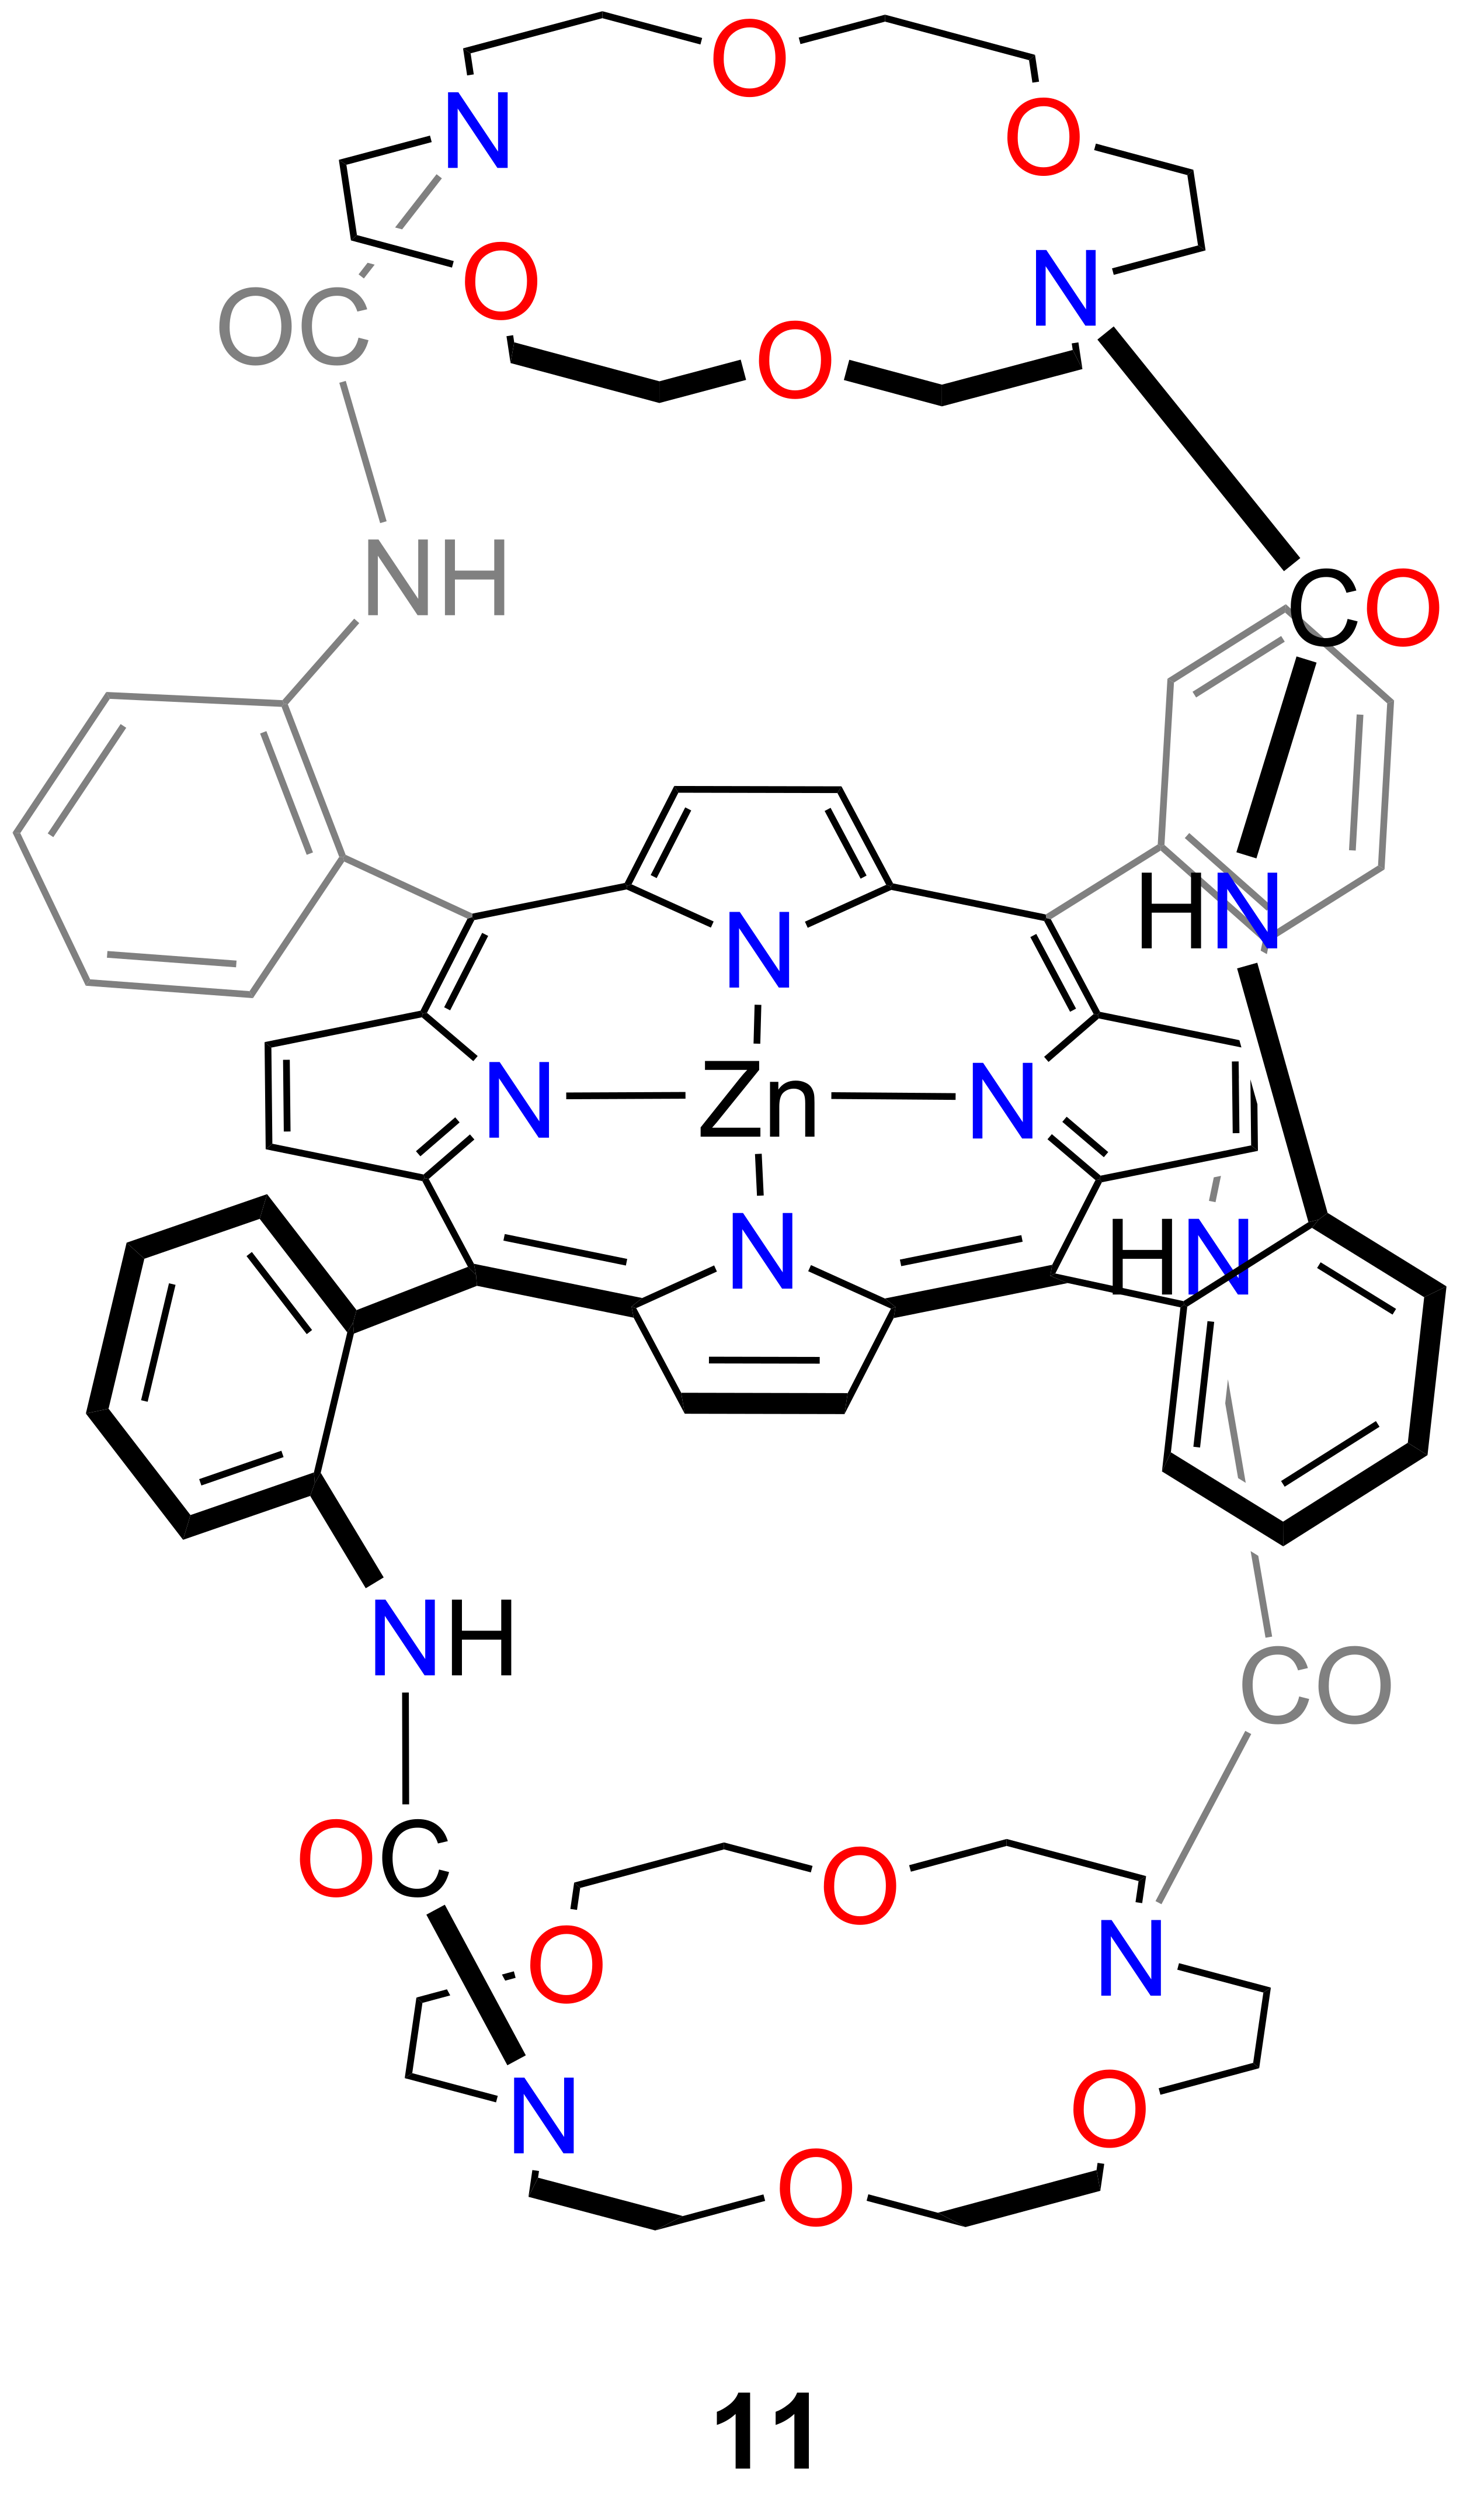 <?xml version="1.0" encoding="UTF-8"?>
<!DOCTYPE svg PUBLIC '-//W3C//DTD SVG 1.0//EN'
          'http://www.w3.org/TR/2001/REC-SVG-20010904/DTD/svg10.dtd'>
<svg stroke-dasharray="none" shape-rendering="auto" xmlns="http://www.w3.org/2000/svg" font-family="'Dialog'" text-rendering="auto" width="90" fill-opacity="1" color-interpolation="auto" color-rendering="auto" preserveAspectRatio="xMidYMid meet" font-size="12px" viewBox="0 0 90 154" fill="black" xmlns:xlink="http://www.w3.org/1999/xlink" stroke="black" image-rendering="auto" stroke-miterlimit="10" stroke-linecap="square" stroke-linejoin="miter" font-style="normal" stroke-width="1" height="154" stroke-dashoffset="0" font-weight="normal" stroke-opacity="1"
><!--Generated by the Batik Graphics2D SVG Generator--><defs id="genericDefs"
  /><g
  ><defs id="defs1"
    ><clipPath clipPathUnits="userSpaceOnUse" id="clipPath1"
      ><path d="M0.633 1.009 L114.331 1.009 L114.331 194.302 L0.633 194.302 L0.633 1.009 Z"
      /></clipPath
      ><clipPath clipPathUnits="userSpaceOnUse" id="clipPath2"
      ><path d="M90.153 488.198 L90.153 676.116 L200.69 676.116 L200.69 488.198 Z"
      /></clipPath
    ></defs
    ><g fill="gray" transform="scale(0.792,0.792) translate(-0.633,-1.009) matrix(1.029,0,0,1.029,-92.099,-501.151)" stroke="gray"
    ><path d="M182.999 592.262 L182.794 594.081 L183.767 599.738 L183.767 599.738 L184.346 600.096 L184.346 600.096 L182.999 592.262 ZM184.715 605.255 L185.841 611.804 L186.344 611.717 L185.294 605.612 L184.715 605.255 Z" stroke="none" clip-path="url(#clipPath2)"
    /></g
    ><g fill="gray" transform="matrix(0.814,0,0,0.814,-73.403,-397.494)" stroke="gray"
    ><path d="M184.48 619.315 L177.682 632.196 L178.133 632.434 L184.931 619.553 L184.48 619.315 Z" stroke="none" clip-path="url(#clipPath2)"
    /></g
    ><g fill="gray" transform="matrix(0.814,0,0,0.814,-73.403,-397.494)" stroke="gray"
    ><path d="M188.561 616.709 L189.319 616.899 Q189.082 617.834 188.462 618.326 Q187.843 618.816 186.949 618.816 Q186.022 618.816 185.441 618.438 Q184.863 618.061 184.559 617.347 Q184.257 616.631 184.257 615.811 Q184.257 614.915 184.598 614.251 Q184.941 613.584 185.572 613.238 Q186.202 612.891 186.96 612.891 Q187.819 612.891 188.405 613.329 Q188.991 613.766 189.223 614.561 L188.475 614.735 Q188.278 614.11 187.897 613.826 Q187.52 613.54 186.944 613.54 Q186.285 613.54 185.84 613.857 Q185.397 614.173 185.218 614.707 Q185.038 615.24 185.038 615.806 Q185.038 616.537 185.251 617.082 Q185.465 617.626 185.913 617.897 Q186.363 618.165 186.887 618.165 Q187.522 618.165 187.962 617.798 Q188.405 617.431 188.561 616.709 ZM190.024 615.928 Q190.024 614.501 190.789 613.696 Q191.555 612.889 192.766 612.889 Q193.557 612.889 194.193 613.269 Q194.831 613.647 195.164 614.324 Q195.5 615.001 195.5 615.86 Q195.5 616.732 195.149 617.42 Q194.797 618.107 194.151 618.462 Q193.508 618.816 192.761 618.816 Q191.953 618.816 191.315 618.425 Q190.68 618.032 190.352 617.357 Q190.024 616.681 190.024 615.928 ZM190.805 615.938 Q190.805 616.975 191.359 617.571 Q191.917 618.165 192.758 618.165 Q193.612 618.165 194.164 617.563 Q194.719 616.962 194.719 615.857 Q194.719 615.157 194.482 614.636 Q194.245 614.115 193.789 613.829 Q193.336 613.54 192.768 613.54 Q191.964 613.54 191.383 614.095 Q190.805 614.647 190.805 615.938 Z" stroke="none" clip-path="url(#clipPath2)"
    /></g
    ><g fill="gray" transform="matrix(0.814,0,0,0.814,-73.403,-397.494)" stroke="gray"
    ><path d="M180.237 551.364 L179.899 551.746 L186.107 557.241 L186.445 556.859 L180.237 551.364 ZM178.36 552.265 L178.098 552.374 L178.072 552.691 L185.8 559.532 L186.08 559.439 L186.106 559.121 L178.36 552.265 Z" stroke="none" clip-path="url(#clipPath2)"
    /></g
    ><g fill="gray" transform="matrix(0.814,0,0,0.814,-73.403,-397.494)" stroke="gray"
    ><path d="M194.533 553.826 L186.106 559.121 L186.08 559.439 L186.308 559.597 L195.027 554.118 L194.533 553.826 Z" stroke="none" clip-path="url(#clipPath2)"
    /></g
    ><g fill="gray" transform="matrix(0.814,0,0,0.814,-73.403,-397.494)" stroke="gray"
    ><path d="M195.027 554.118 L194.533 553.826 L195.227 541.549 L195.75 541.331 ZM192.845 552.694 L193.426 542.418 L192.917 542.389 L192.335 552.665 Z" stroke="none" clip-path="url(#clipPath2)"
    /></g
    ><g fill="gray" transform="matrix(0.814,0,0,0.814,-73.403,-397.494)" stroke="gray"
    ><path d="M178.586 539.687 L179.08 539.979 L178.36 552.265 L178.098 552.374 L177.851 552.227 Z" stroke="none" clip-path="url(#clipPath2)"
    /></g
    ><g fill="gray" transform="matrix(0.814,0,0,0.814,-73.403,-397.494)" stroke="gray"
    ><path d="M118.062 534.879 L118.062 529.152 L118.841 529.152 L121.849 533.647 L121.849 529.152 L122.575 529.152 L122.575 534.879 L121.797 534.879 L118.789 530.379 L118.789 534.879 L118.062 534.879 ZM123.871 534.879 L123.871 529.152 L124.629 529.152 L124.629 531.504 L127.605 531.504 L127.605 529.152 L128.363 529.152 L128.363 534.879 L127.605 534.879 L127.605 532.178 L124.629 532.178 L124.629 534.879 L123.871 534.879 Z" stroke="none" clip-path="url(#clipPath2)"
    /></g
    ><g fill="gray" transform="matrix(0.814,0,0,0.814,-73.403,-397.494)" stroke="gray"
    ><path d="M111.972 541.624 L111.679 541.571 L111.568 541.311 L116.998 535.141 L117.381 535.479 Z" stroke="none" clip-path="url(#clipPath2)"
    /></g
    ><g fill="gray" transform="matrix(0.814,0,0,0.814,-73.403,-397.494)" stroke="gray"
    ><path d="M106.785 513.095 Q106.785 511.668 107.551 510.863 Q108.316 510.056 109.527 510.056 Q110.319 510.056 110.954 510.436 Q111.592 510.814 111.926 511.491 Q112.262 512.168 112.262 513.028 Q112.262 513.9 111.91 514.587 Q111.558 515.275 110.913 515.629 Q110.269 515.983 109.522 515.983 Q108.715 515.983 108.077 515.592 Q107.441 515.199 107.113 514.525 Q106.785 513.848 106.785 513.095 ZM107.566 513.106 Q107.566 514.142 108.121 514.738 Q108.678 515.332 109.519 515.332 Q110.374 515.332 110.926 514.731 Q111.48 514.129 111.48 513.025 Q111.48 512.324 111.243 511.803 Q111.006 511.283 110.551 510.996 Q110.097 510.707 109.53 510.707 Q108.725 510.707 108.144 511.262 Q107.566 511.814 107.566 513.106 ZM117.323 513.876 L118.081 514.067 Q117.844 515.001 117.224 515.494 Q116.604 515.983 115.711 515.983 Q114.784 515.983 114.203 515.606 Q113.625 515.228 113.32 514.514 Q113.018 513.798 113.018 512.978 Q113.018 512.082 113.359 511.418 Q113.703 510.751 114.333 510.405 Q114.963 510.059 115.721 510.059 Q116.581 510.059 117.166 510.496 Q117.752 510.934 117.984 511.728 L117.237 511.902 Q117.039 511.277 116.659 510.994 Q116.281 510.707 115.706 510.707 Q115.047 510.707 114.601 511.025 Q114.159 511.34 113.979 511.874 Q113.799 512.408 113.799 512.973 Q113.799 513.705 114.013 514.249 Q114.226 514.793 114.674 515.064 Q115.125 515.332 115.648 515.332 Q116.284 515.332 116.724 514.965 Q117.166 514.598 117.323 513.876 Z" stroke="none" clip-path="url(#clipPath2)"
    /></g
    ><g fill="gray" transform="matrix(0.814,0,0,0.814,-73.403,-397.494)" stroke="gray"
    ><path d="M119.454 527.769 L118.964 527.912 L115.87 517.29 L116.36 517.147 Z" stroke="none" clip-path="url(#clipPath2)"
    /></g
    ><g fill="gray" transform="matrix(0.814,0,0,0.814,-73.403,-397.494)" stroke="gray"
    ><path d="M123.236 501.506 L120.095 505.537 L120.095 505.537 L120.63 505.68 L120.63 505.68 L123.639 501.82 L123.236 501.506 ZM118.014 508.207 L117.33 509.085 L117.732 509.398 L118.549 508.351 L118.549 508.351 L118.014 508.207 Z" stroke="none" clip-path="url(#clipPath2)"
    /></g
    ><g fill="gray" transform="matrix(0.814,0,0,0.814,-73.403,-397.494)" stroke="gray"
    ><path d="M116.352 553.015 L116.151 553.203 L115.865 553.172 L111.501 541.818 L111.679 541.571 L111.972 541.624 ZM113.878 552.832 L110.349 543.652 L109.873 543.835 L113.402 553.015 Z" stroke="none" clip-path="url(#clipPath2)"
    /></g
    ><g fill="gray" transform="matrix(0.814,0,0,0.814,-73.403,-397.494)" stroke="gray"
    ><path d="M111.568 541.311 L111.679 541.571 L111.501 541.818 L98.49 541.212 L98.225 540.689 Z" stroke="none" clip-path="url(#clipPath2)"
    /></g
    ><g fill="gray" transform="matrix(0.814,0,0,0.814,-73.403,-397.494)" stroke="gray"
    ><path d="M98.225 540.689 L98.49 541.212 L91.711 551.373 L91.125 551.331 ZM99.311 543.117 L93.789 551.394 L94.213 551.678 L99.736 543.4 Z" stroke="none" clip-path="url(#clipPath2)"
    /></g
    ><g fill="gray" transform="matrix(0.814,0,0,0.814,-73.403,-397.494)" stroke="gray"
    ><path d="M91.125 551.331 L91.711 551.373 L97.003 562.436 L96.67 562.922 Z" stroke="none" clip-path="url(#clipPath2)"
    /></g
    ><g fill="gray" transform="matrix(0.814,0,0,0.814,-73.403,-397.494)" stroke="gray"
    ><path d="M98.311 560.294 L98.273 560.803 L108.052 561.528 L108.089 561.019 L98.311 560.294 ZM97.003 562.436 L96.67 562.922 L109.332 563.861 L109.073 563.331 L97.003 562.436 Z" stroke="none" clip-path="url(#clipPath2)"
    /></g
    ><g fill="gray" transform="matrix(0.814,0,0,0.814,-73.403,-397.494)" stroke="gray"
    ><path d="M109.332 563.861 L109.073 563.331 L115.865 553.172 L116.151 553.203 L116.242 553.527 Z" stroke="none" clip-path="url(#clipPath2)"
    /></g
    ><g transform="matrix(0.814,0,0,0.814,-73.403,-397.494)"
    ><path d="M174.44 586.291 L174.44 580.564 L175.197 580.564 L175.197 582.916 L178.174 582.916 L178.174 580.564 L178.932 580.564 L178.932 586.291 L178.174 586.291 L178.174 583.59 L175.197 583.59 L175.197 586.291 L174.44 586.291 Z" stroke="none" clip-path="url(#clipPath2)"
    /></g
    ><g fill="blue" transform="matrix(0.814,0,0,0.814,-73.403,-397.494)" stroke="blue"
    ><path d="M180.186 586.291 L180.186 580.564 L180.964 580.564 L183.972 585.059 L183.972 580.564 L184.699 580.564 L184.699 586.291 L183.92 586.291 L180.912 581.791 L180.912 586.291 L180.186 586.291 Z" stroke="none" clip-path="url(#clipPath2)"
    /></g
    ><g fill="gray" transform="matrix(0.814,0,0,0.814,-73.403,-397.494)" stroke="gray"
    ><path d="M186.08 559.439 L185.8 559.532 L185.648 560.269 L185.648 560.269 L186.115 560.531 L186.115 560.531 L186.308 559.597 L186.08 559.439 ZM183.869 568.859 L183.817 569.112 L183.817 569.112 L183.991 569.952 L183.979 568.876 L183.979 568.876 L183.929 568.871 L183.869 568.859 ZM182.639 577.312 L182.096 577.422 L182.096 577.422 L181.727 579.201 L182.227 579.304 L182.639 577.312 Z" stroke="none" clip-path="url(#clipPath2)"
    /></g
    ><g fill="blue" transform="matrix(0.814,0,0,0.814,-73.403,-397.494)" stroke="blue"
    ><path d="M127.237 574.422 L127.237 568.696 L128.016 568.696 L131.023 573.191 L131.023 568.696 L131.75 568.696 L131.75 574.422 L130.971 574.422 L127.963 569.922 L127.963 574.422 L127.237 574.422 Z" stroke="none" clip-path="url(#clipPath2)"
    /></g
    ><g transform="matrix(0.814,0,0,0.814,-73.403,-397.494)"
    ><path d="M122.019 564.811 L122.191 565.037 L122.12 565.312 L110.727 567.603 L110.212 567.186 Z" stroke="none" clip-path="url(#clipPath2)"
    /></g
    ><g transform="matrix(0.814,0,0,0.814,-73.403,-397.494)"
    ><path d="M112.121 568.524 L111.611 568.529 L111.667 573.957 L112.178 573.952 L112.121 568.524 ZM110.212 567.186 L110.296 575.298 L110.802 574.88 L110.727 567.603 L110.212 567.186 Z" stroke="none" clip-path="url(#clipPath2)"
    /></g
    ><g transform="matrix(0.814,0,0,0.814,-73.403,-397.494)"
    ><path d="M110.802 574.88 L110.296 575.298 L122.157 577.708 L122.325 577.482 L122.253 577.207 L110.802 574.88 Z" stroke="none" clip-path="url(#clipPath2)"
    /></g
    ><g transform="matrix(0.814,0,0,0.814,-73.403,-397.494)"
    ><path d="M122.646 577.542 L122.325 577.482 L122.253 577.207 L125.766 574.173 L126.1 574.559 ZM122.01 575.832 L124.982 573.265 L124.649 572.879 L121.676 575.445 Z" stroke="none" clip-path="url(#clipPath2)"
    /></g
    ><g transform="matrix(0.814,0,0,0.814,-73.403,-397.494)"
    ><path d="M126.35 568.242 L126.019 568.631 L122.12 565.312 L122.191 565.037 L122.51 564.973 Z" stroke="none" clip-path="url(#clipPath2)"
    /></g
    ><g transform="matrix(0.814,0,0,0.814,-73.403,-397.494)"
    ><path d="M122.51 564.973 L122.191 565.037 L122.019 564.811 L125.578 557.847 L125.926 557.727 L126.097 557.953 ZM124.265 564.785 L127.144 559.151 L126.69 558.919 L123.811 564.553 Z" stroke="none" clip-path="url(#clipPath2)"
    /></g
    ><g transform="matrix(0.814,0,0,0.814,-73.403,-397.494)"
    ><path d="M122.157 577.708 L122.325 577.482 L122.646 577.542 L126.067 583.966 L126.227 584.809 L125.612 584.196 Z" stroke="none" clip-path="url(#clipPath2)"
    /></g
    ><g fill="blue" transform="matrix(0.814,0,0,0.814,-73.403,-397.494)" stroke="blue"
    ><path d="M145.665 585.845 L145.665 580.119 L146.444 580.119 L149.452 584.614 L149.452 580.119 L150.178 580.119 L150.178 585.845 L149.4 585.845 L146.392 581.345 L146.392 585.845 L145.665 585.845 Z" stroke="none" clip-path="url(#clipPath2)"
    /></g
    ><g transform="matrix(0.814,0,0,0.814,-73.403,-397.494)"
    ><path d="M138.162 588.044 L138.003 587.202 L138.356 587.322 L141.762 593.726 L142.029 595.314 Z" stroke="none" clip-path="url(#clipPath2)"
    /></g
    ><g transform="matrix(0.814,0,0,0.814,-73.403,-397.494)"
    ><path d="M142.029 595.314 L141.762 593.726 L154.371 593.753 L154.131 595.34 ZM143.863 591.506 L152.252 591.524 L152.253 591.014 L143.865 590.996 Z" stroke="none" clip-path="url(#clipPath2)"
    /></g
    ><g transform="matrix(0.814,0,0,0.814,-73.403,-397.494)"
    ><path d="M154.131 595.34 L154.371 593.753 L157.646 587.359 L157.995 587.237 L157.853 588.075 Z" stroke="none" clip-path="url(#clipPath2)"
    /></g
    ><g transform="matrix(0.814,0,0,0.814,-73.403,-397.494)"
    ><path d="M157.184 586.59 L157.995 587.237 L157.646 587.359 L151.38 584.528 L151.59 584.062 Z" stroke="none" clip-path="url(#clipPath2)"
    /></g
    ><g transform="matrix(0.814,0,0,0.814,-73.403,-397.494)"
    ><path d="M144.256 584.087 L144.467 584.552 L138.356 587.322 L138.003 587.202 L138.81 586.556 Z" stroke="none" clip-path="url(#clipPath2)"
    /></g
    ><g transform="matrix(0.814,0,0,0.814,-73.403,-397.494)"
    ><path d="M157.853 588.075 L157.995 587.237 L157.184 586.59 L169.858 584.041 L169.716 584.879 L171.033 585.423 ZM158.425 584.145 L167.62 582.296 L167.519 581.795 L158.324 583.645 Z" stroke="none" clip-path="url(#clipPath2)"
    /></g
    ><g transform="matrix(0.814,0,0,0.814,-73.403,-397.494)"
    ><path d="M126.297 585.633 L126.227 584.809 L126.067 583.966 L138.81 586.556 L138.003 587.202 L138.162 588.044 ZM128.299 582.213 L137.573 584.097 L137.674 583.597 L128.401 581.713 Z" stroke="none" clip-path="url(#clipPath2)"
    /></g
    ><g fill="blue" transform="matrix(0.814,0,0,0.814,-73.403,-397.494)" stroke="blue"
    ><path d="M163.847 574.484 L163.847 568.757 L164.626 568.757 L167.633 573.252 L167.633 568.757 L168.36 568.757 L168.36 574.484 L167.581 574.484 L164.573 569.984 L164.573 574.484 L163.847 574.484 Z" stroke="none" clip-path="url(#clipPath2)"
    /></g
    ><g transform="matrix(0.814,0,0,0.814,-73.403,-397.494)"
    ><path d="M184.924 575.003 L173.523 577.294 L173.452 577.569 L173.623 577.795 L185.439 575.419 L184.924 575.003 Z" stroke="none" clip-path="url(#clipPath2)"
    /></g
    ><g transform="matrix(0.814,0,0,0.814,-73.403,-397.494)"
    ><path d="M183.976 568.649 L183.466 568.654 L183.528 574.082 L184.038 574.077 L183.976 568.649 ZM184.867 570.004 L184.924 575.003 L185.439 575.419 L185.399 571.895 L184.867 570.004 Z" stroke="none" clip-path="url(#clipPath2)"
    /></g
    ><g transform="matrix(0.814,0,0,0.814,-73.403,-397.494)"
    ><path d="M173.486 564.898 L173.317 565.124 L173.389 565.399 L184.188 567.594 L184.188 567.594 L184.033 567.041 L184.033 567.041 L173.486 564.898 Z" stroke="none" clip-path="url(#clipPath2)"
    /></g
    ><g transform="matrix(0.814,0,0,0.814,-73.403,-397.494)"
    ><path d="M172.996 565.064 L173.317 565.124 L173.389 565.399 L169.58 568.689 L169.246 568.302 Z" stroke="none" clip-path="url(#clipPath2)"
    /></g
    ><g transform="matrix(0.814,0,0,0.814,-73.403,-397.494)"
    ><path d="M169.501 574.541 L169.832 574.153 L173.523 577.294 L173.452 577.569 L173.133 577.633 ZM170.624 573.223 L173.769 575.9 L174.1 575.511 L170.954 572.834 Z" stroke="none" clip-path="url(#clipPath2)"
    /></g
    ><g transform="matrix(0.814,0,0,0.814,-73.403,-397.494)"
    ><path d="M173.486 564.898 L173.317 565.124 L172.996 565.064 L169.247 558.023 L169.416 557.797 L169.753 557.887 ZM171.663 564.653 L168.653 559.001 L168.203 559.241 L171.212 564.893 Z" stroke="none" clip-path="url(#clipPath2)"
    /></g
    ><g fill="blue" transform="matrix(0.814,0,0,0.814,-73.403,-397.494)" stroke="blue"
    ><path d="M145.419 563.061 L145.419 557.334 L146.197 557.334 L149.205 561.829 L149.205 557.334 L149.932 557.334 L149.932 563.061 L149.153 563.061 L146.145 558.561 L146.145 563.061 L145.419 563.061 Z" stroke="none" clip-path="url(#clipPath2)"
    /></g
    ><g transform="matrix(0.814,0,0,0.814,-73.403,-397.494)"
    ><path d="M157.808 555.178 L157.64 555.404 L157.287 555.284 L153.593 548.341 L153.9 547.831 ZM155.801 554.582 L153.075 549.456 L152.624 549.696 L155.351 554.821 Z" stroke="none" clip-path="url(#clipPath2)"
    /></g
    ><g transform="matrix(0.814,0,0,0.814,-73.403,-397.494)"
    ><path d="M153.9 547.831 L153.593 548.341 L141.547 548.315 L141.235 547.804 Z" stroke="none" clip-path="url(#clipPath2)"
    /></g
    ><g transform="matrix(0.814,0,0,0.814,-73.403,-397.494)"
    ><path d="M141.235 547.804 L141.547 548.315 L138.005 555.247 L137.656 555.369 L137.485 555.144 ZM142.067 549.423 L139.45 554.546 L139.904 554.778 L142.522 549.655 Z" stroke="none" clip-path="url(#clipPath2)"
    /></g
    ><g transform="matrix(0.814,0,0,0.814,-73.403,-397.494)"
    ><path d="M137.625 555.636 L137.656 555.369 L138.005 555.247 L144.22 558.058 L144.01 558.523 Z" stroke="none" clip-path="url(#clipPath2)"
    /></g
    ><g transform="matrix(0.814,0,0,0.814,-73.403,-397.494)"
    ><path d="M151.343 558.538 L151.133 558.073 L157.287 555.284 L157.64 555.404 L157.67 555.671 Z" stroke="none" clip-path="url(#clipPath2)"
    /></g
    ><g transform="matrix(0.814,0,0,0.814,-73.403,-397.494)"
    ><path d="M169.367 557.527 L169.416 557.797 L169.247 558.023 L157.67 555.671 L157.64 555.404 L157.808 555.178 Z" stroke="none" clip-path="url(#clipPath2)"
    /></g
    ><g transform="matrix(0.814,0,0,0.814,-73.403,-397.494)"
    ><path d="M170.095 584.699 L169.716 584.879 L169.858 584.041 L173.133 577.633 L173.452 577.569 L173.623 577.795 Z" stroke="none" clip-path="url(#clipPath2)"
    /></g
    ><g transform="matrix(0.814,0,0,0.814,-73.403,-397.494)"
    ><path d="M126.097 557.953 L125.926 557.727 L125.958 557.461 L137.485 555.144 L137.656 555.369 L137.625 555.636 Z" stroke="none" clip-path="url(#clipPath2)"
    /></g
    ><g fill="gray" transform="matrix(0.814,0,0,0.814,-73.403,-397.494)" stroke="gray"
    ><path d="M169.753 557.887 L169.416 557.797 L169.367 557.527 L177.851 552.227 L178.098 552.374 L178.072 552.691 Z" stroke="none" clip-path="url(#clipPath2)"
    /></g
    ><g transform="matrix(0.814,0,0,0.814,-73.403,-397.494)"
    ><path d="M125.612 584.196 L126.227 584.809 L126.297 585.633 L116.977 589.25 L116.911 588.424 L117.177 587.47 Z" stroke="none" clip-path="url(#clipPath2)"
    /></g
    ><g fill="gray" transform="matrix(0.814,0,0,0.814,-73.403,-397.494)" stroke="gray"
    ><path d="M125.958 557.461 L125.926 557.727 L125.578 557.847 L116.242 553.527 L116.151 553.203 L116.352 553.015 Z" stroke="none" clip-path="url(#clipPath2)"
    /></g
    ><g transform="matrix(0.814,0,0,0.814,-73.403,-397.494)"
    ><path d="M171.033 585.423 L169.716 584.879 L170.095 584.699 L179.799 586.79 L179.847 587.062 L179.568 587.263 Z" stroke="none" clip-path="url(#clipPath2)"
    /></g
    ><g fill="gray" transform="matrix(0.814,0,0,0.814,-73.403,-397.494)" stroke="gray"
    ><path d="M187.55 534.048 L187.498 534.684 L195.227 541.549 L195.75 541.331 L187.55 534.048 Z" stroke="none" clip-path="url(#clipPath2)"
    /></g
    ><g fill="gray" transform="matrix(0.814,0,0,0.814,-73.403,-397.494)" stroke="gray"
    ><path d="M187.55 534.048 L178.586 539.687 L179.08 539.979 L187.498 534.684 L187.55 534.048 ZM187.198 536.453 L180.486 540.675 L180.758 541.107 L187.47 536.885 L187.198 536.453 Z" stroke="none" clip-path="url(#clipPath2)"
    /></g
    ><g transform="matrix(0.814,0,0,0.814,-73.403,-397.494)"
    ><path d="M179.568 587.263 L179.847 587.062 L180.087 587.212 L178.846 598.232 L178.17 599.68 ZM181.619 588.302 L180.549 597.812 L181.056 597.869 L182.126 588.359 Z" stroke="none" clip-path="url(#clipPath2)"
    /></g
    ><g transform="matrix(0.814,0,0,0.814,-73.403,-397.494)"
    ><path d="M178.17 599.68 L178.846 598.232 L187.343 603.479 L187.352 605.351 Z" stroke="none" clip-path="url(#clipPath2)"
    /></g
    ><g transform="matrix(0.814,0,0,0.814,-73.403,-397.494)"
    ><path d="M187.352 605.351 L187.343 603.479 L196.788 597.511 L198.28 598.446 ZM187.464 600.837 L194.646 596.299 L194.373 595.867 L187.191 600.405 Z" stroke="none" clip-path="url(#clipPath2)"
    /></g
    ><g transform="matrix(0.814,0,0,0.814,-73.403,-397.494)"
    ><path d="M198.28 598.446 L196.788 597.511 L198.028 586.495 L199.718 585.673 Z" stroke="none" clip-path="url(#clipPath2)"
    /></g
    ><g transform="matrix(0.814,0,0,0.814,-73.403,-397.494)"
    ><path d="M199.718 585.673 L198.028 586.495 L189.529 581.246 L190.034 580.626 L190.714 580.113 ZM195.9 587.378 L190.186 583.85 L189.918 584.284 L195.632 587.812 Z" stroke="none" clip-path="url(#clipPath2)"
    /></g
    ><g transform="matrix(0.814,0,0,0.814,-73.403,-397.494)"
    ><path d="M189.262 580.812 L190.034 580.626 L189.529 581.246 L180.087 587.212 L179.847 587.062 L179.799 586.79 Z" stroke="none" clip-path="url(#clipPath2)"
    /></g
    ><g transform="matrix(0.814,0,0,0.814,-73.403,-397.494)"
    ><path d="M117.177 587.47 L116.911 588.424 L116.474 589.157 L109.842 580.566 L110.401 578.694 ZM113.81 588.978 L109.249 583.071 L108.845 583.382 L113.406 589.29 Z" stroke="none" clip-path="url(#clipPath2)"
    /></g
    ><g transform="matrix(0.814,0,0,0.814,-73.403,-397.494)"
    ><path d="M110.401 578.694 L109.842 580.566 L101.106 583.583 L99.764 582.367 Z" stroke="none" clip-path="url(#clipPath2)"
    /></g
    ><g transform="matrix(0.814,0,0,0.814,-73.403,-397.494)"
    ><path d="M99.764 582.367 L101.106 583.583 L98.398 594.93 L96.678 595.298 ZM102.972 585.44 L100.86 594.29 L101.357 594.408 L103.469 585.558 Z" stroke="none" clip-path="url(#clipPath2)"
    /></g
    ><g transform="matrix(0.814,0,0,0.814,-73.403,-397.494)"
    ><path d="M96.678 595.298 L98.398 594.93 L104.6 602.981 L104.039 604.853 Z" stroke="none" clip-path="url(#clipPath2)"
    /></g
    ><g transform="matrix(0.814,0,0,0.814,-73.403,-397.494)"
    ><path d="M104.039 604.853 L104.6 602.981 L113.947 599.756 L114.014 600.572 L113.666 601.532 ZM105.426 600.743 L111.65 598.595 L111.484 598.113 L105.259 600.26 Z" stroke="none" clip-path="url(#clipPath2)"
    /></g
    ><g transform="matrix(0.814,0,0,0.814,-73.403,-397.494)"
    ><path d="M114.465 599.782 L114.014 600.572 L113.947 599.756 L116.474 589.157 L116.911 588.424 L116.977 589.25 Z" stroke="none" clip-path="url(#clipPath2)"
    /></g
    ><g transform="matrix(0.814,0,0,0.814,-73.403,-397.494)"
    ><path d="M143.234 574.344 L143.234 573.641 L146.166 569.971 Q146.478 569.581 146.76 569.292 L143.564 569.292 L143.564 568.617 L147.666 568.617 L147.666 569.292 L144.452 573.266 L144.103 573.667 L147.76 573.667 L147.76 574.344 L143.234 574.344 ZM148.488 574.344 L148.488 570.195 L149.12 570.195 L149.12 570.784 Q149.576 570.102 150.441 570.102 Q150.816 570.102 151.128 570.237 Q151.443 570.37 151.599 570.589 Q151.756 570.807 151.818 571.109 Q151.857 571.305 151.857 571.792 L151.857 574.344 L151.154 574.344 L151.154 571.82 Q151.154 571.391 151.071 571.177 Q150.99 570.964 150.782 570.839 Q150.573 570.711 150.292 570.711 Q149.842 570.711 149.516 570.997 Q149.191 571.281 149.191 572.078 L149.191 574.344 L148.488 574.344 Z" stroke="none" clip-path="url(#clipPath2)"
    /></g
    ><g transform="matrix(0.814,0,0,0.814,-73.403,-397.494)"
    ><path d="M133.058 571.512 L133.055 571.002 L142.086 570.962 L142.088 571.472 Z" stroke="none" clip-path="url(#clipPath2)"
    /></g
    ><g transform="matrix(0.814,0,0,0.814,-73.403,-397.494)"
    ><path d="M162.545 571.052 L162.541 571.562 L153.132 571.492 L153.136 570.981 Z" stroke="none" clip-path="url(#clipPath2)"
    /></g
    ><g transform="matrix(0.814,0,0,0.814,-73.403,-397.494)"
    ><path d="M147.321 564.357 L147.832 564.371 L147.751 567.312 L147.241 567.299 Z" stroke="none" clip-path="url(#clipPath2)"
    /></g
    ><g transform="matrix(0.814,0,0,0.814,-73.403,-397.494)"
    ><path d="M148.012 578.795 L147.502 578.819 L147.35 575.66 L147.86 575.635 Z" stroke="none" clip-path="url(#clipPath2)"
    /></g
    ><g fill="red" transform="matrix(0.814,0,0,0.814,-73.403,-397.494)" stroke="red"
    ><path d="M144.202 492.782 Q144.202 491.355 144.967 490.55 Q145.733 489.743 146.944 489.743 Q147.736 489.743 148.371 490.123 Q149.009 490.501 149.342 491.178 Q149.678 491.855 149.678 492.714 Q149.678 493.587 149.327 494.274 Q148.975 494.962 148.329 495.316 Q147.686 495.67 146.939 495.67 Q146.131 495.67 145.494 495.279 Q144.858 494.886 144.53 494.212 Q144.202 493.534 144.202 492.782 ZM144.983 492.792 Q144.983 493.829 145.538 494.425 Q146.095 495.019 146.936 495.019 Q147.79 495.019 148.342 494.417 Q148.897 493.816 148.897 492.712 Q148.897 492.011 148.66 491.49 Q148.423 490.969 147.967 490.683 Q147.514 490.394 146.947 490.394 Q146.142 490.394 145.561 490.949 Q144.983 491.501 144.983 492.792 Z" stroke="none" clip-path="url(#clipPath2)"
    /></g
    ><g fill="red" transform="matrix(0.814,0,0,0.814,-73.403,-397.494)" stroke="red"
    ><path d="M166.465 498.747 Q166.465 497.32 167.231 496.515 Q167.996 495.707 169.207 495.707 Q169.999 495.707 170.635 496.088 Q171.273 496.465 171.606 497.142 Q171.942 497.82 171.942 498.679 Q171.942 499.551 171.59 500.239 Q171.239 500.926 170.593 501.28 Q169.95 501.635 169.202 501.635 Q168.395 501.635 167.757 501.244 Q167.121 500.851 166.793 500.176 Q166.465 499.499 166.465 498.747 ZM167.246 498.757 Q167.246 499.793 167.801 500.39 Q168.358 500.983 169.2 500.983 Q170.054 500.983 170.606 500.382 Q171.161 499.78 171.161 498.676 Q171.161 497.976 170.924 497.455 Q170.687 496.934 170.231 496.648 Q169.778 496.358 169.21 496.358 Q168.405 496.358 167.825 496.913 Q167.246 497.465 167.246 498.757 Z" stroke="none" clip-path="url(#clipPath2)"
    /></g
    ><g transform="matrix(0.814,0,0,0.814,-73.403,-397.494)"
    ><path d="M157.199 489.432 L157.198 489.96 L150.794 491.659 L150.663 491.166 Z" stroke="none" clip-path="url(#clipPath2)"
    /></g
    ><g transform="matrix(0.814,0,0,0.814,-73.403,-397.494)"
    ><path d="M168.863 494.503 L168.359 494.579 L168.103 492.877 L168.558 492.471 Z" stroke="none" clip-path="url(#clipPath2)"
    /></g
    ><g transform="matrix(0.814,0,0,0.814,-73.403,-397.494)"
    ><path d="M157.198 489.96 L157.199 489.432 L168.558 492.471 L168.103 492.877 Z" stroke="none" clip-path="url(#clipPath2)"
    /></g
    ><g fill="blue" transform="matrix(0.814,0,0,0.814,-73.403,-397.494)" stroke="blue"
    ><path d="M168.634 512.967 L168.634 507.241 L169.413 507.241 L172.421 511.736 L172.421 507.241 L173.147 507.241 L173.147 512.967 L172.369 512.967 L169.361 508.467 L169.361 512.967 L168.634 512.967 Z" stroke="none" clip-path="url(#clipPath2)"
    /></g
    ><g transform="matrix(0.814,0,0,0.814,-73.403,-397.494)"
    ><path d="M174.519 509.122 L174.388 508.629 L180.9 506.896 L181.474 507.272 Z" stroke="none" clip-path="url(#clipPath2)"
    /></g
    ><g transform="matrix(0.814,0,0,0.814,-73.403,-397.494)"
    ><path d="M181.474 507.272 L180.9 506.896 L180.093 501.576 L180.547 501.169 Z" stroke="none" clip-path="url(#clipPath2)"
    /></g
    ><g transform="matrix(0.814,0,0,0.814,-73.403,-397.494)"
    ><path d="M173.034 499.682 L173.166 499.189 L180.547 501.169 L180.093 501.576 Z" stroke="none" clip-path="url(#clipPath2)"
    /></g
    ><g fill="red" transform="matrix(0.814,0,0,0.814,-73.403,-397.494)" stroke="red"
    ><path d="M147.652 515.628 Q147.652 514.201 148.417 513.396 Q149.183 512.589 150.394 512.589 Q151.186 512.589 151.821 512.969 Q152.459 513.346 152.792 514.023 Q153.128 514.701 153.128 515.56 Q153.128 516.432 152.777 517.12 Q152.425 517.807 151.779 518.162 Q151.136 518.516 150.389 518.516 Q149.581 518.516 148.943 518.125 Q148.308 517.732 147.98 517.057 Q147.652 516.38 147.652 515.628 ZM148.433 515.638 Q148.433 516.674 148.988 517.271 Q149.545 517.865 150.386 517.865 Q151.24 517.865 151.792 517.263 Q152.347 516.662 152.347 515.557 Q152.347 514.857 152.11 514.336 Q151.873 513.815 151.417 513.529 Q150.964 513.24 150.397 513.24 Q149.592 513.24 149.011 513.794 Q148.433 514.346 148.433 515.638 Z" stroke="none" clip-path="url(#clipPath2)"
    /></g
    ><g transform="matrix(0.814,0,0,0.814,-73.403,-397.494)"
    ><path d="M154.081 517.083 L154.492 515.55 L161.508 517.432 L161.506 519.075 Z" stroke="none" clip-path="url(#clipPath2)"
    /></g
    ><g transform="matrix(0.814,0,0,0.814,-73.403,-397.494)"
    ><path d="M171.412 514.805 L161.508 517.432 L161.506 519.075 L172.148 516.252 L171.412 514.805 Z" stroke="none" clip-path="url(#clipPath2)"
    /></g
    ><g transform="matrix(0.814,0,0,0.814,-73.403,-397.494)"
    ><path d="M171.337 514.309 L171.842 514.233 L172.148 516.252 L171.412 514.805 Z" stroke="none" clip-path="url(#clipPath2)"
    /></g
    ><g fill="blue" transform="matrix(0.814,0,0,0.814,-73.403,-397.494)" stroke="blue"
    ><path d="M124.107 501.029 L124.107 495.303 L124.886 495.303 L127.894 499.797 L127.894 495.303 L128.62 495.303 L128.62 501.029 L127.842 501.029 L124.834 496.529 L124.834 501.029 L124.107 501.029 Z" stroke="none" clip-path="url(#clipPath2)"
    /></g
    ><g fill="red" transform="matrix(0.814,0,0,0.814,-73.403,-397.494)" stroke="red"
    ><path d="M125.388 509.663 Q125.388 508.236 126.154 507.431 Q126.92 506.624 128.131 506.624 Q128.922 506.624 129.558 507.004 Q130.196 507.382 130.529 508.059 Q130.865 508.736 130.865 509.595 Q130.865 510.468 130.513 511.155 Q130.162 511.843 129.516 512.197 Q128.873 512.551 128.125 512.551 Q127.318 512.551 126.68 512.16 Q126.045 511.767 125.716 511.093 Q125.388 510.416 125.388 509.663 ZM126.17 509.673 Q126.17 510.71 126.724 511.306 Q127.281 511.9 128.123 511.9 Q128.977 511.9 129.529 511.298 Q130.084 510.697 130.084 509.593 Q130.084 508.892 129.847 508.371 Q129.61 507.851 129.154 507.564 Q128.701 507.275 128.133 507.275 Q127.328 507.275 126.748 507.83 Q126.17 508.382 126.17 509.673 Z" stroke="none" clip-path="url(#clipPath2)"
    /></g
    ><g transform="matrix(0.814,0,0,0.814,-73.403,-397.494)"
    ><path d="M122.738 498.584 L122.869 499.077 L116.408 500.792 L115.835 500.416 Z" stroke="none" clip-path="url(#clipPath2)"
    /></g
    ><g transform="matrix(0.814,0,0,0.814,-73.403,-397.494)"
    ><path d="M115.835 500.416 L116.408 500.792 L117.207 506.112 L116.752 506.518 Z" stroke="none" clip-path="url(#clipPath2)"
    /></g
    ><g transform="matrix(0.814,0,0,0.814,-73.403,-397.494)"
    ><path d="M116.752 506.518 L117.207 506.112 L124.537 508.079 L124.404 508.572 Z" stroke="none" clip-path="url(#clipPath2)"
    /></g
    ><g transform="matrix(0.814,0,0,0.814,-73.403,-397.494)"
    ><path d="M128.531 513.765 L129.035 513.688 L129.117 514.229 L128.839 515.798 Z" stroke="none" clip-path="url(#clipPath2)"
    /></g
    ><g transform="matrix(0.814,0,0,0.814,-73.403,-397.494)"
    ><path d="M128.839 515.798 L129.117 514.229 L140.111 517.179 L140.109 518.822 Z" stroke="none" clip-path="url(#clipPath2)"
    /></g
    ><g transform="matrix(0.814,0,0,0.814,-73.403,-397.494)"
    ><path d="M146.269 515.539 L146.678 517.073 L140.109 518.822 L140.111 517.179 Z" stroke="none" clip-path="url(#clipPath2)"
    /></g
    ><g transform="matrix(0.814,0,0,0.814,-73.403,-397.494)"
    ><path d="M126.055 493.953 L125.55 494.029 L125.242 491.98 L125.815 492.355 Z" stroke="none" clip-path="url(#clipPath2)"
    /></g
    ><g transform="matrix(0.814,0,0,0.814,-73.403,-397.494)"
    ><path d="M125.815 492.355 L125.242 491.98 L135.794 489.17 L135.793 489.698 Z" stroke="none" clip-path="url(#clipPath2)"
    /></g
    ><g transform="matrix(0.814,0,0,0.814,-73.403,-397.494)"
    ><path d="M135.793 489.698 L135.794 489.17 L143.35 491.197 L143.218 491.69 Z" stroke="none" clip-path="url(#clipPath2)"
    /></g
    ><g transform="matrix(0.814,0,0,0.814,-73.403,-397.494)"
    ><path d="M166.406 627.494 L166.407 628.022 L159.156 629.97 L159.024 629.478 Z" stroke="none" clip-path="url(#clipPath2)"
    /></g
    ><g transform="matrix(0.814,0,0,0.814,-73.403,-397.494)"
    ><path d="M176.97 630.304 L176.4 630.68 L166.407 628.022 L166.406 627.494 Z" stroke="none" clip-path="url(#clipPath2)"
    /></g
    ><g transform="matrix(0.814,0,0,0.814,-73.403,-397.494)"
    ><path d="M176.673 632.352 L176.168 632.278 L176.4 630.68 L176.97 630.304 Z" stroke="none" clip-path="url(#clipPath2)"
    /></g
    ><g transform="matrix(0.814,0,0,0.814,-73.403,-397.494)"
    ><path d="M155.803 654.877 L155.934 654.384 L161.198 655.783 L163.286 656.866 Z" stroke="none" clip-path="url(#clipPath2)"
    /></g
    ><g transform="matrix(0.814,0,0,0.814,-73.403,-397.494)"
    ><path d="M173.215 652.555 L173.503 654.121 L163.286 656.866 L161.198 655.783 Z" stroke="none" clip-path="url(#clipPath2)"
    /></g
    ><g transform="matrix(0.814,0,0,0.814,-73.403,-397.494)"
    ><path d="M173.294 652.007 L173.799 652.081 L173.503 654.121 L173.215 652.555 Z" stroke="none" clip-path="url(#clipPath2)"
    /></g
    ><g transform="matrix(0.814,0,0,0.814,-73.403,-397.494)"
    ><path d="M185.076 644.437 L185.533 644.842 L178.055 646.852 L177.922 646.359 Z" stroke="none" clip-path="url(#clipPath2)"
    /></g
    ><g transform="matrix(0.814,0,0,0.814,-73.403,-397.494)"
    ><path d="M185.849 639.116 L186.419 638.74 L185.533 644.842 L185.076 644.437 Z" stroke="none" clip-path="url(#clipPath2)"
    /></g
    ><g transform="matrix(0.814,0,0,0.814,-73.403,-397.494)"
    ><path d="M179.33 637.388 L179.461 636.895 L186.419 638.74 L185.849 639.116 Z" stroke="none" clip-path="url(#clipPath2)"
    /></g
    ><g fill="red" transform="matrix(0.814,0,0,0.814,-73.403,-397.494)" stroke="red"
    ><path d="M171.465 647.987 Q171.465 646.56 172.23 645.755 Q172.996 644.948 174.207 644.948 Q174.999 644.948 175.634 645.328 Q176.272 645.706 176.605 646.383 Q176.941 647.06 176.941 647.919 Q176.941 648.792 176.59 649.479 Q176.238 650.167 175.592 650.521 Q174.949 650.875 174.202 650.875 Q173.394 650.875 172.756 650.485 Q172.121 650.091 171.793 649.417 Q171.465 648.74 171.465 647.987 ZM172.246 647.998 Q172.246 649.034 172.801 649.63 Q173.358 650.224 174.199 650.224 Q175.053 650.224 175.605 649.623 Q176.16 649.021 176.16 647.917 Q176.16 647.216 175.923 646.695 Q175.686 646.175 175.23 645.888 Q174.777 645.599 174.21 645.599 Q173.405 645.599 172.824 646.154 Q172.246 646.706 172.246 647.998 Z" stroke="none" clip-path="url(#clipPath2)"
    /></g
    ><g fill="blue" transform="matrix(0.814,0,0,0.814,-73.403,-397.494)" stroke="blue"
    ><path d="M173.576 639.353 L173.576 633.627 L174.355 633.627 L177.363 638.121 L177.363 633.627 L178.089 633.627 L178.089 639.353 L177.31 639.353 L174.303 634.853 L174.303 639.353 L173.576 639.353 Z" stroke="none" clip-path="url(#clipPath2)"
    /></g
    ><g transform="matrix(0.814,0,0,0.814,-73.403,-397.494)"
    ><path d="M130.491 652.55 L130.995 652.623 L130.922 653.128 L130.196 654.578 Z" stroke="none" clip-path="url(#clipPath2)"
    /></g
    ><g transform="matrix(0.814,0,0,0.814,-73.403,-397.494)"
    ><path d="M141.881 656.033 L139.795 657.122 L130.196 654.578 L130.922 653.128 Z" stroke="none" clip-path="url(#clipPath2)"
    /></g
    ><g transform="matrix(0.814,0,0,0.814,-73.403,-397.494)"
    ><path d="M147.989 654.392 L148.121 654.885 L139.795 657.122 L141.881 656.033 Z" stroke="none" clip-path="url(#clipPath2)"
    /></g
    ><g fill="red" transform="matrix(0.814,0,0,0.814,-73.403,-397.494)" stroke="red"
    ><path d="M149.231 653.952 Q149.231 652.525 149.997 651.72 Q150.763 650.913 151.974 650.913 Q152.765 650.913 153.401 651.293 Q154.039 651.671 154.372 652.348 Q154.708 653.025 154.708 653.884 Q154.708 654.757 154.356 655.444 Q154.005 656.132 153.359 656.486 Q152.716 656.84 151.968 656.84 Q151.161 656.84 150.523 656.449 Q149.888 656.056 149.56 655.382 Q149.231 654.705 149.231 653.952 ZM150.013 653.962 Q150.013 654.999 150.567 655.595 Q151.125 656.189 151.966 656.189 Q152.82 656.189 153.372 655.587 Q153.927 654.986 153.927 653.882 Q153.927 653.181 153.69 652.66 Q153.453 652.139 152.997 651.853 Q152.544 651.564 151.976 651.564 Q151.172 651.564 150.591 652.119 Q150.013 652.671 150.013 653.962 Z" stroke="none" clip-path="url(#clipPath2)"
    /></g
    ><g transform="matrix(0.814,0,0,0.814,-73.403,-397.494)"
    ><path d="M129.09 637.511 L128.186 637.754 L128.186 637.754 L128.434 638.216 L128.434 638.216 L129.223 638.004 L129.09 637.511 ZM124.023 638.872 L121.711 639.494 L122.168 639.899 L124.272 639.334 L124.272 639.334 L124.023 638.872 Z" stroke="none" clip-path="url(#clipPath2)"
    /></g
    ><g transform="matrix(0.814,0,0,0.814,-73.403,-397.494)"
    ><path d="M121.395 645.22 L120.825 645.596 L121.711 639.494 L122.168 639.899 Z" stroke="none" clip-path="url(#clipPath2)"
    /></g
    ><g transform="matrix(0.814,0,0,0.814,-73.403,-397.494)"
    ><path d="M127.871 646.936 L127.74 647.429 L120.825 645.596 L121.395 645.22 Z" stroke="none" clip-path="url(#clipPath2)"
    /></g
    ><g fill="blue" transform="matrix(0.814,0,0,0.814,-73.403,-397.494)" stroke="blue"
    ><path d="M129.109 651.283 L129.109 645.556 L129.888 645.556 L132.896 650.051 L132.896 645.556 L133.623 645.556 L133.623 651.283 L132.844 651.283 L129.836 646.783 L129.836 651.283 L129.109 651.283 Z" stroke="none" clip-path="url(#clipPath2)"
    /></g
    ><g transform="matrix(0.814,0,0,0.814,-73.403,-397.494)"
    ><path d="M145.002 627.756 L145.003 628.284 L134.114 631.201 L133.657 630.795 Z" stroke="none" clip-path="url(#clipPath2)"
    /></g
    ><g transform="matrix(0.814,0,0,0.814,-73.403,-397.494)"
    ><path d="M133.872 632.864 L133.368 632.791 L133.657 630.795 L134.114 631.201 Z" stroke="none" clip-path="url(#clipPath2)"
    /></g
    ><g transform="matrix(0.814,0,0,0.814,-73.403,-397.494)"
    ><path d="M145.003 628.284 L145.002 627.756 L151.71 629.533 L151.579 630.026 Z" stroke="none" clip-path="url(#clipPath2)"
    /></g
    ><g fill="red" transform="matrix(0.814,0,0,0.814,-73.403,-397.494)" stroke="red"
    ><path d="M130.333 637.071 Q130.333 635.644 131.099 634.839 Q131.864 634.032 133.075 634.032 Q133.867 634.032 134.502 634.412 Q135.14 634.789 135.474 635.467 Q135.81 636.144 135.81 637.003 Q135.81 637.875 135.458 638.563 Q135.106 639.25 134.46 639.605 Q133.817 639.959 133.07 639.959 Q132.263 639.959 131.625 639.568 Q130.989 639.175 130.661 638.5 Q130.333 637.823 130.333 637.071 ZM131.114 637.081 Q131.114 638.118 131.669 638.714 Q132.226 639.308 133.067 639.308 Q133.922 639.308 134.474 638.706 Q135.028 638.105 135.028 637 Q135.028 636.3 134.791 635.779 Q134.554 635.258 134.099 634.972 Q133.645 634.683 133.078 634.683 Q132.273 634.683 131.692 635.237 Q131.114 635.789 131.114 637.081 Z" stroke="none" clip-path="url(#clipPath2)"
    /></g
    ><g fill="red" transform="matrix(0.814,0,0,0.814,-73.403,-397.494)" stroke="red"
    ><path d="M152.566 631.106 Q152.566 629.679 153.332 628.874 Q154.097 628.067 155.308 628.067 Q156.1 628.067 156.736 628.447 Q157.374 628.825 157.707 629.502 Q158.043 630.179 158.043 631.038 Q158.043 631.911 157.691 632.598 Q157.34 633.286 156.694 633.64 Q156.051 633.994 155.303 633.994 Q154.496 633.994 153.858 633.603 Q153.222 633.21 152.894 632.536 Q152.566 631.859 152.566 631.106 ZM153.347 631.116 Q153.347 632.153 153.902 632.749 Q154.459 633.343 155.301 633.343 Q156.155 633.343 156.707 632.741 Q157.262 632.14 157.262 631.036 Q157.262 630.335 157.025 629.814 Q156.788 629.293 156.332 629.007 Q155.879 628.718 155.311 628.718 Q154.506 628.718 153.926 629.273 Q153.347 629.825 153.347 631.116 Z" stroke="none" clip-path="url(#clipPath2)"
    /></g
    ><g fill="red" transform="matrix(0.814,0,0,0.814,-73.403,-397.494)" stroke="red"
    ><path d="M112.889 629.028 Q112.889 627.601 113.654 626.796 Q114.42 625.989 115.631 625.989 Q116.423 625.989 117.058 626.369 Q117.696 626.746 118.029 627.423 Q118.365 628.101 118.365 628.96 Q118.365 629.832 118.014 630.52 Q117.662 631.207 117.016 631.561 Q116.373 631.915 115.626 631.915 Q114.819 631.915 114.181 631.525 Q113.545 631.132 113.217 630.457 Q112.889 629.78 112.889 629.028 ZM113.67 629.038 Q113.67 630.074 114.225 630.671 Q114.782 631.264 115.623 631.264 Q116.478 631.264 117.029 630.663 Q117.584 630.061 117.584 628.957 Q117.584 628.257 117.347 627.736 Q117.11 627.215 116.654 626.929 Q116.201 626.639 115.634 626.639 Q114.829 626.639 114.248 627.194 Q113.67 627.746 113.67 629.038 Z" stroke="none" clip-path="url(#clipPath2)"
    /></g
    ><g transform="matrix(0.814,0,0,0.814,-73.403,-397.494)"
    ><path d="M123.427 629.809 L124.184 629.999 Q123.948 630.934 123.328 631.426 Q122.708 631.915 121.815 631.915 Q120.888 631.915 120.307 631.538 Q119.729 631.16 119.424 630.447 Q119.122 629.731 119.122 628.91 Q119.122 628.014 119.463 627.351 Q119.807 626.684 120.437 626.337 Q121.067 625.991 121.825 625.991 Q122.684 625.991 123.27 626.429 Q123.856 626.866 124.088 627.66 L123.341 627.835 Q123.143 627.21 122.763 626.926 Q122.385 626.639 121.809 626.639 Q121.151 626.639 120.705 626.957 Q120.263 627.272 120.083 627.806 Q119.903 628.34 119.903 628.905 Q119.903 629.637 120.117 630.181 Q120.33 630.726 120.778 630.996 Q121.229 631.264 121.752 631.264 Q122.388 631.264 122.828 630.897 Q123.27 630.53 123.427 629.809 Z" stroke="none" clip-path="url(#clipPath2)"
    /></g
    ><g transform="matrix(0.814,0,0,0.814,-73.403,-397.494)"
    ><path d="M129.995 643.868 L128.597 644.621 L122.463 633.222 L123.861 632.47 Z" stroke="none" clip-path="url(#clipPath2)"
    /></g
    ><g fill="blue" transform="matrix(0.814,0,0,0.814,-73.403,-397.494)" stroke="blue"
    ><path d="M118.592 615.11 L118.592 609.384 L119.37 609.384 L122.378 613.878 L122.378 609.384 L123.105 609.384 L123.105 615.11 L122.326 615.11 L119.318 610.61 L119.318 615.11 L118.592 615.11 Z" stroke="none" clip-path="url(#clipPath2)"
    /></g
    ><g transform="matrix(0.814,0,0,0.814,-73.403,-397.494)"
    ><path d="M124.4 615.11 L124.4 609.384 L125.158 609.384 L125.158 611.735 L128.135 611.735 L128.135 609.384 L128.892 609.384 L128.892 615.11 L128.135 615.11 L128.135 612.41 L125.158 612.41 L125.158 615.11 L124.4 615.11 Z" stroke="none" clip-path="url(#clipPath2)"
    /></g
    ><g transform="matrix(0.814,0,0,0.814,-73.403,-397.494)"
    ><path d="M121.159 624.873 L120.648 624.874 L120.627 616.415 L121.137 616.413 Z" stroke="none" clip-path="url(#clipPath2)"
    /></g
    ><g transform="matrix(0.814,0,0,0.814,-73.403,-397.494)"
    ><path d="M119.233 607.701 L117.873 608.52 L113.666 601.532 L114.014 600.572 L114.465 599.782 Z" stroke="none" clip-path="url(#clipPath2)"
    /></g
    ><g transform="matrix(0.814,0,0,0.814,-73.403,-397.494)"
    ><path d="M146.98 675.144 L145.884 675.144 L145.884 671.006 Q145.282 671.569 144.464 671.84 L144.464 670.842 Q144.894 670.702 145.397 670.311 Q145.902 669.918 146.089 669.394 L146.98 669.394 L146.98 675.144 ZM151.429 675.144 L150.333 675.144 L150.333 671.006 Q149.731 671.569 148.914 671.84 L148.914 670.842 Q149.343 670.702 149.846 670.311 Q150.351 669.918 150.539 669.394 L151.429 669.394 L151.429 675.144 Z" stroke="none" clip-path="url(#clipPath2)"
    /></g
    ><g transform="matrix(0.814,0,0,0.814,-73.403,-397.494)"
    ><path d="M176.638 560.091 L176.638 554.365 L177.396 554.365 L177.396 556.716 L180.372 556.716 L180.372 554.365 L181.13 554.365 L181.13 560.091 L180.372 560.091 L180.372 557.391 L177.396 557.391 L177.396 560.091 L176.638 560.091 Z" stroke="none" clip-path="url(#clipPath2)"
    /></g
    ><g fill="blue" transform="matrix(0.814,0,0,0.814,-73.403,-397.494)" stroke="blue"
    ><path d="M182.384 560.091 L182.384 554.365 L183.163 554.365 L186.171 558.86 L186.171 554.365 L186.897 554.365 L186.897 560.091 L186.119 560.091 L183.111 555.591 L183.111 560.091 L182.384 560.091 Z" stroke="none" clip-path="url(#clipPath2)"
    /></g
    ><g transform="matrix(0.814,0,0,0.814,-73.403,-397.494)"
    ><path d="M190.714 580.113 L190.034 580.626 L189.262 580.812 L183.86 561.61 L185.388 561.18 Z" stroke="none" clip-path="url(#clipPath2)"
    /></g
    ><g transform="matrix(0.814,0,0,0.814,-73.403,-397.494)"
    ><path d="M192.23 535.159 L192.988 535.349 Q192.751 536.284 192.131 536.776 Q191.512 537.266 190.618 537.266 Q189.691 537.266 189.111 536.888 Q188.532 536.511 188.228 535.797 Q187.926 535.081 187.926 534.261 Q187.926 533.365 188.267 532.701 Q188.611 532.034 189.241 531.688 Q189.871 531.341 190.629 531.341 Q191.488 531.341 192.074 531.779 Q192.66 532.216 192.892 533.011 L192.144 533.185 Q191.947 532.56 191.566 532.276 Q191.189 531.99 190.613 531.99 Q189.954 531.99 189.509 532.307 Q189.066 532.623 188.887 533.156 Q188.707 533.69 188.707 534.255 Q188.707 534.987 188.921 535.531 Q189.134 536.076 189.582 536.346 Q190.032 536.615 190.556 536.615 Q191.191 536.615 191.631 536.248 Q192.074 535.88 192.23 535.159 Z" stroke="none" clip-path="url(#clipPath2)"
    /></g
    ><g fill="red" transform="matrix(0.814,0,0,0.814,-73.403,-397.494)" stroke="red"
    ><path d="M193.693 534.378 Q193.693 532.951 194.458 532.146 Q195.224 531.339 196.435 531.339 Q197.226 531.339 197.862 531.719 Q198.5 532.096 198.833 532.774 Q199.169 533.451 199.169 534.31 Q199.169 535.182 198.818 535.87 Q198.466 536.557 197.82 536.912 Q197.177 537.266 196.43 537.266 Q195.622 537.266 194.984 536.875 Q194.349 536.482 194.021 535.807 Q193.693 535.13 193.693 534.378 ZM194.474 534.388 Q194.474 535.425 195.029 536.021 Q195.586 536.615 196.427 536.615 Q197.281 536.615 197.833 536.013 Q198.388 535.412 198.388 534.307 Q198.388 533.607 198.151 533.086 Q197.914 532.565 197.458 532.279 Q197.005 531.99 196.437 531.99 Q195.633 531.99 195.052 532.544 Q194.474 533.096 194.474 534.388 Z" stroke="none" clip-path="url(#clipPath2)"
    /></g
    ><g transform="matrix(0.814,0,0,0.814,-73.403,-397.494)"
    ><path d="M185.324 553.286 L183.807 552.82 L188.362 537.999 L189.879 538.466 Z" stroke="none" clip-path="url(#clipPath2)"
    /></g
    ><g transform="matrix(0.814,0,0,0.814,-73.403,-397.494)"
    ><path d="M173.281 514.02 L174.517 513.024 L188.646 530.556 L187.41 531.552 Z" stroke="none" clip-path="url(#clipPath2)"
    /></g
  ></g
></svg
>
